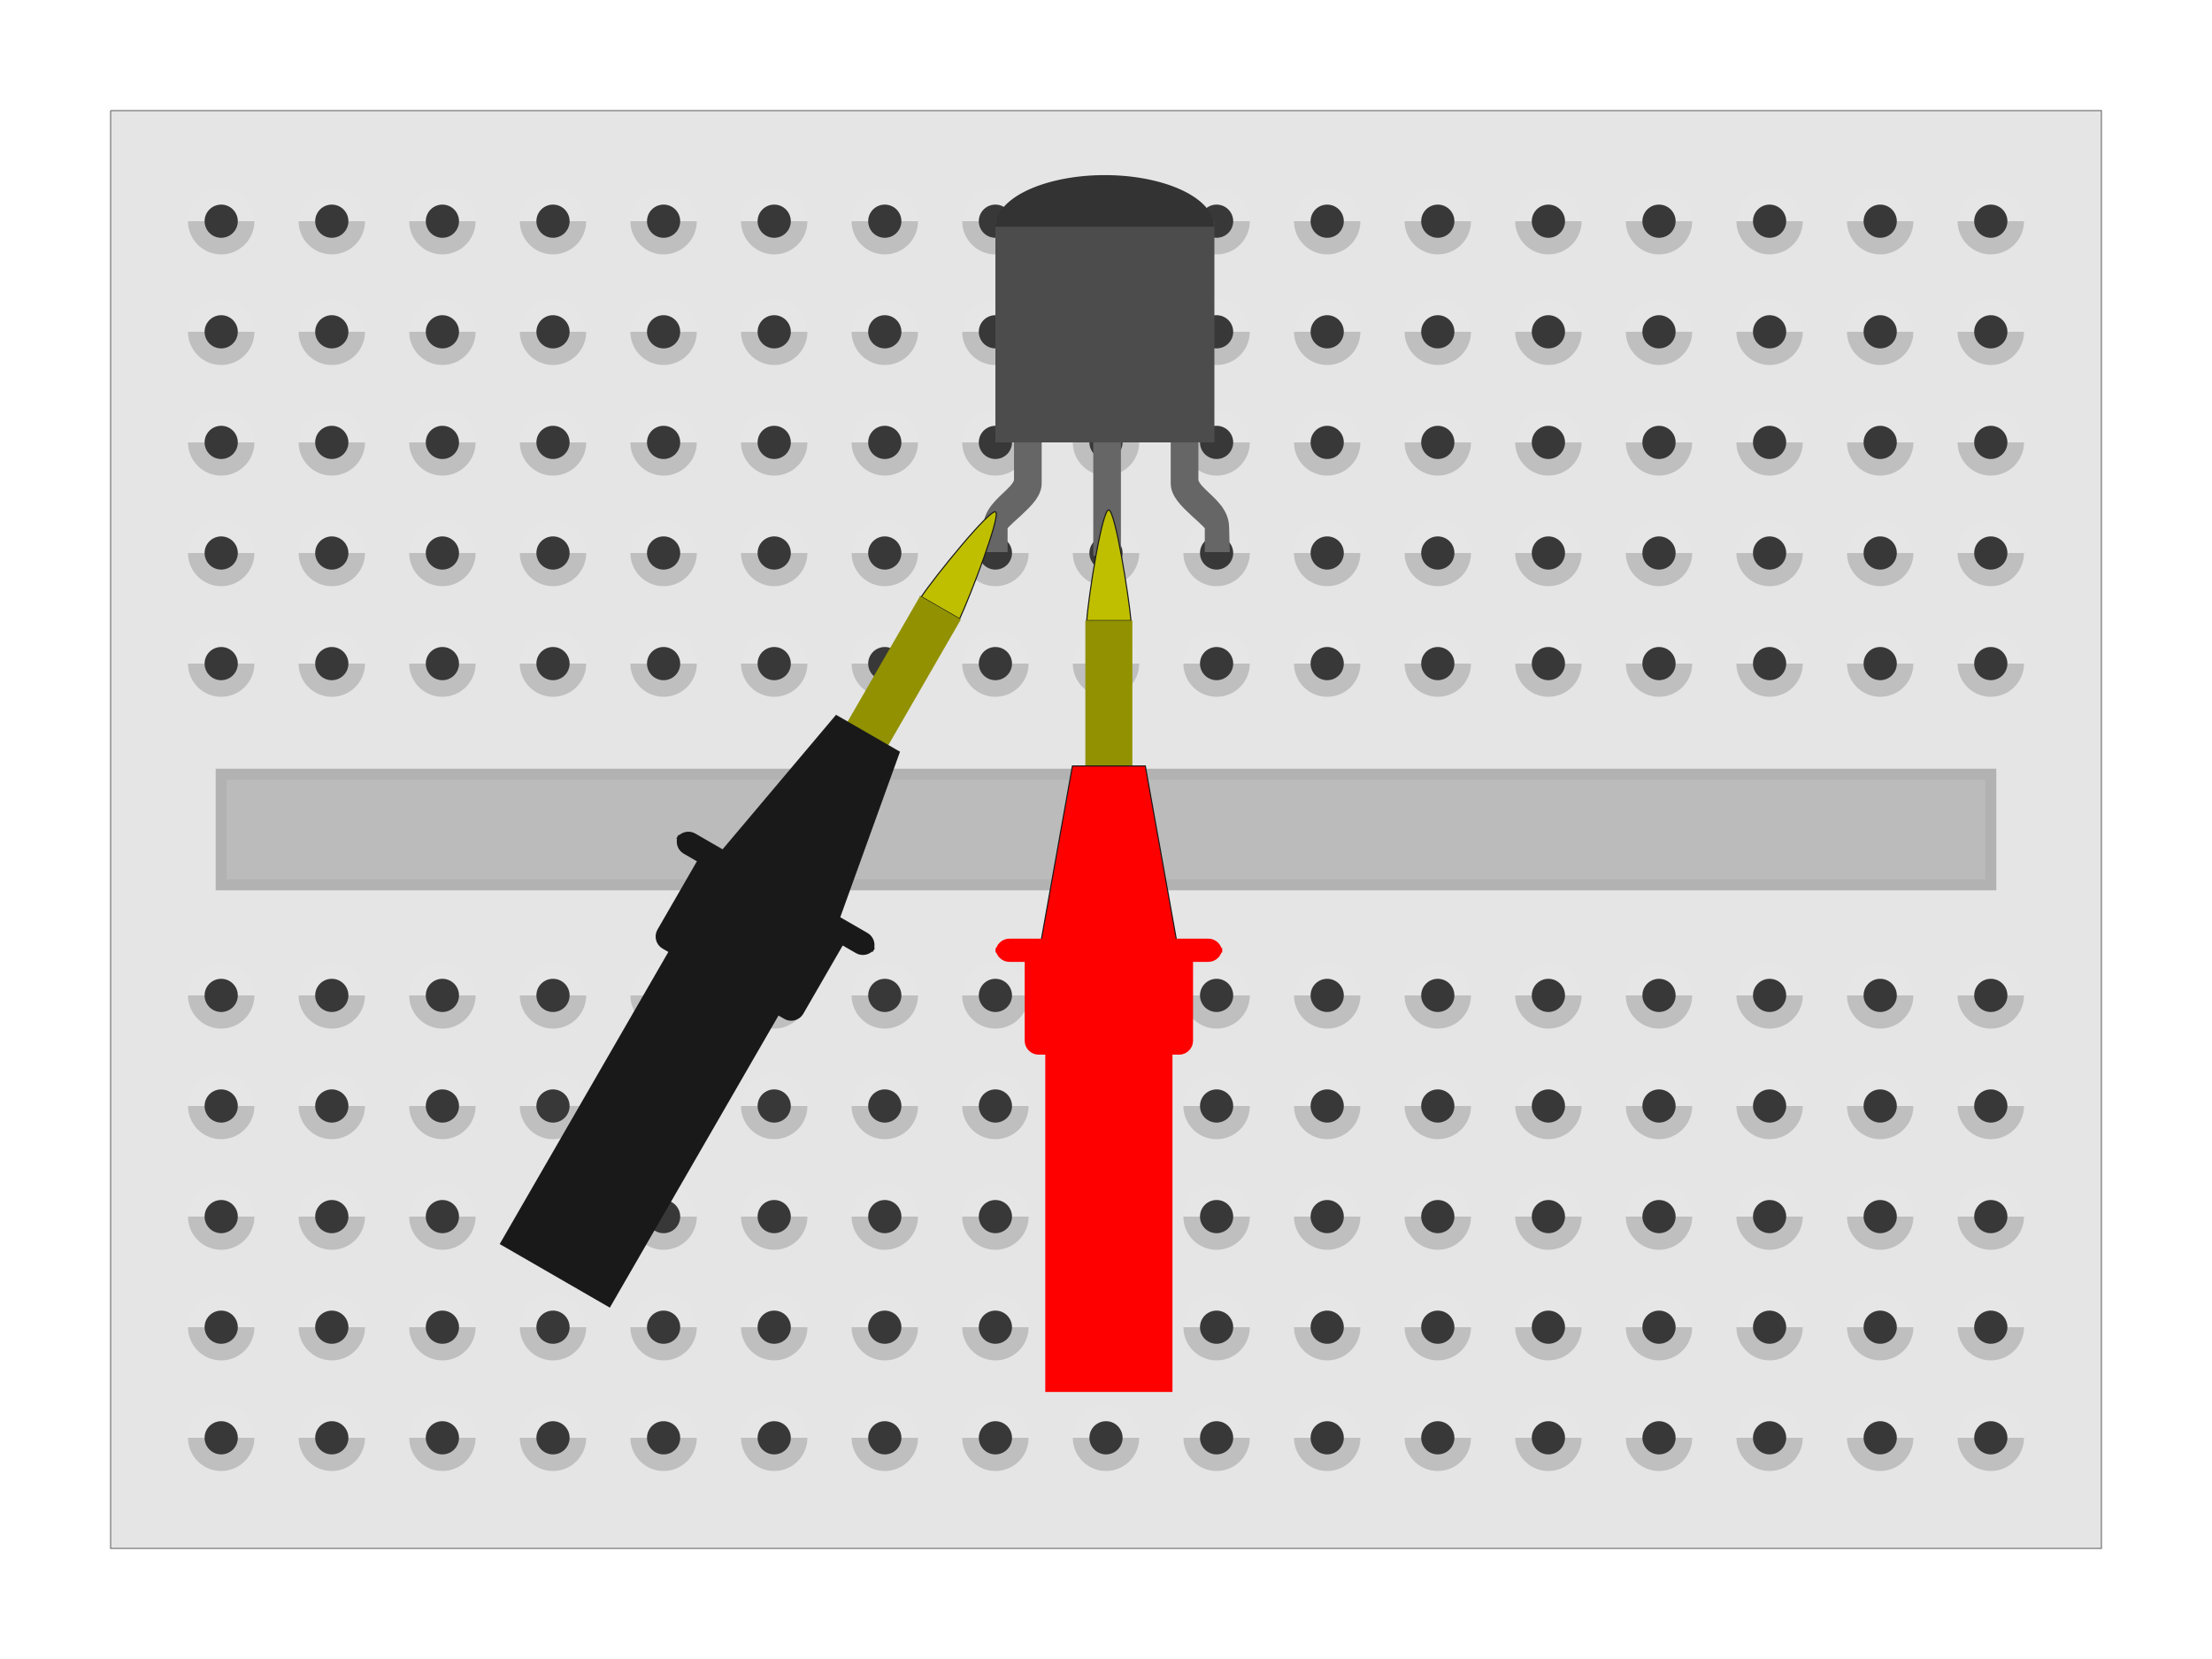 <svg width="200" height="150" xmlns="http://www.w3.org/2000/svg" xmlns:svg="http://www.w3.org/2000/svg" xmlns:xlink="http://www.w3.org/1999/xlink">
 <g class="layer">
  <title>Layer 1</title>
  <g id="s_26">
   <g id="s_13">
    <path d="m10,10l180,0l0,130l-180,0l0,-130" fill="#e5e5e5" id="s_25" stroke="#777777" stroke-width="0.1"/>
    <path d="m17,20a3,3 0 0 0 6,0m4,0a3,3 0 0 0 6,0m4,0a3,3 0 0 0 6,0m4,0a3,3 0 0 0 6,0m4,0a3,3 0 0 0 6,0m4,0a3,3 0 0 0 6,0m4,0a3,3 0 0 0 6,0m4,0a3,3 0 0 0 6,0m4,0a3,3 0 0 0 6,0m4,0a3,3 0 0 0 6,0m4,0a3,3 0 0 0 6,0m4,0a3,3 0 0 0 6,0m4,0a3,3 0 0 0 6,0m4,0a3,3 0 0 0 6,0m4,0a3,3 0 0 0 6,0m4,0a3,3 0 0 0 6,0m4,0a3,3 0 0 0 6,0m-166,10a3,3 0 0 0 6,0m4,0a3,3 0 0 0 6,0m4,0a3,3 0 0 0 6,0m4,0a3,3 0 0 0 6,0m4,0a3,3 0 0 0 6,0m4,0a3,3 0 0 0 6,0m4,0a3,3 0 0 0 6,0m4,0a3,3 0 0 0 6,0m4,0a3,3 0 0 0 6,0m4,0a3,3 0 0 0 6,0m4,0a3,3 0 0 0 6,0m4,0a3,3 0 0 0 6,0m4,0a3,3 0 0 0 6,0m4,0a3,3 0 0 0 6,0m4,0a3,3 0 0 0 6,0m4,0a3,3 0 0 0 6,0m4,0a3,3 0 0 0 6,0m-166,10a3,3 0 0 0 6,0m4,0a3,3 0 0 0 6,0m4,0a3,3 0 0 0 6,0m4,0a3,3 0 0 0 6,0m4,0a3,3 0 0 0 6,0m4,0a3,3 0 0 0 6,0m4,0a3,3 0 0 0 6,0m4,0a3,3 0 0 0 6,0m4,0a3,3 0 0 0 6,0m4,0a3,3 0 0 0 6,0m4,0a3,3 0 0 0 6,0m4,0a3,3 0 0 0 6,0m4,0a3,3 0 0 0 6,0m4,0a3,3 0 0 0 6,0m4,0a3,3 0 0 0 6,0m4,0a3,3 0 0 0 6,0m4,0a3,3 0 0 0 6,0m-166,10a3,3 0 0 0 6,0m4,0a3,3 0 0 0 6,0m4,0a3,3 0 0 0 6,0m4,0a3,3 0 0 0 6,0m4,0a3,3 0 0 0 6,0m4,0a3,3 0 0 0 6,0m4,0a3,3 0 0 0 6,0m4,0a3,3 0 0 0 6,0m4,0a3,3 0 0 0 6,0m4,0a3,3 0 0 0 6,0m4,0a3,3 0 0 0 6,0m4,0a3,3 0 0 0 6,0m4,0a3,3 0 0 0 6,0m4,0a3,3 0 0 0 6,0m4,0a3,3 0 0 0 6,0m4,0a3,3 0 0 0 6,0m4,0a3,3 0 0 0 6,0m-166,10a3,3 0 0 0 6,0m4,0a3,3 0 0 0 6,0m4,0a3,3 0 0 0 6,0m4,0a3,3 0 0 0 6,0m4,0a3,3 0 0 0 6,0m4,0a3,3 0 0 0 6,0m4,0a3,3 0 0 0 6,0m4,0a3,3 0 0 0 6,0m4,0a3,3 0 0 0 6,0m4,0a3,3 0 0 0 6,0m4,0a3,3 0 0 0 6,0m4,0a3,3 0 0 0 6,0m4,0a3,3 0 0 0 6,0m4,0a3,3 0 0 0 6,0m4,0a3,3 0 0 0 6,0m4,0a3,3 0 0 0 6,0m4,0a3,3 0 0 0 6,0m-166,30a3,3 0 0 0 6,0m4,0a3,3 0 0 0 6,0m4,0a3,3 0 0 0 6,0m4,0a3,3 0 0 0 6,0m4,0a3,3 0 0 0 6,0m4,0a3,3 0 0 0 6,0m4,0a3,3 0 0 0 6,0m4,0a3,3 0 0 0 6,0m4,0a3,3 0 0 0 6,0m4,0a3,3 0 0 0 6,0m4,0a3,3 0 0 0 6,0m4,0a3,3 0 0 0 6,0m4,0a3,3 0 0 0 6,0m4,0a3,3 0 0 0 6,0m4,0a3,3 0 0 0 6,0m4,0a3,3 0 0 0 6,0m4,0a3,3 0 0 0 6,0m-166,10a3,3 0 0 0 6,0m4,0a3,3 0 0 0 6,0m4,0a3,3 0 0 0 6,0m4,0a3,3 0 0 0 6,0m4,0a3,3 0 0 0 6,0m4,0a3,3 0 0 0 6,0m4,0a3,3 0 0 0 6,0m4,0a3,3 0 0 0 6,0m4,0a3,3 0 0 0 6,0m4,0a3,3 0 0 0 6,0m4,0a3,3 0 0 0 6,0m4,0a3,3 0 0 0 6,0m4,0a3,3 0 0 0 6,0m4,0a3,3 0 0 0 6,0m4,0a3,3 0 0 0 6,0m4,0a3,3 0 0 0 6,0m4,0a3,3 0 0 0 6,0m-166,10a3,3 0 0 0 6,0m4,0a3,3 0 0 0 6,0m4,0a3,3 0 0 0 6,0m4,0a3,3 0 0 0 6,0m4,0a3,3 0 0 0 6,0m4,0a3,3 0 0 0 6,0m4,0a3,3 0 0 0 6,0m4,0a3,3 0 0 0 6,0m4,0a3,3 0 0 0 6,0m4,0a3,3 0 0 0 6,0m4,0a3,3 0 0 0 6,0m4,0a3,3 0 0 0 6,0m4,0a3,3 0 0 0 6,0m4,0a3,3 0 0 0 6,0m4,0a3,3 0 0 0 6,0m4,0a3,3 0 0 0 6,0m4,0a3,3 0 0 0 6,0m-166,10a3,3 0 0 0 6,0m4,0a3,3 0 0 0 6,0m4,0a3,3 0 0 0 6,0m4,0a3,3 0 0 0 6,0m4,0a3,3 0 0 0 6,0m4,0a3,3 0 0 0 6,0m4,0a3,3 0 0 0 6,0m4,0a3,3 0 0 0 6,0m4,0a3,3 0 0 0 6,0m4,0a3,3 0 0 0 6,0m4,0a3,3 0 0 0 6,0m4,0a3,3 0 0 0 6,0m4,0a3,3 0 0 0 6,0m4,0a3,3 0 0 0 6,0m4,0a3,3 0 0 0 6,0m4,0a3,3 0 0 0 6,0m4,0a3,3 0 0 0 6,0m-166,10a3,3 0 0 0 6,0m4,0a3,3 0 0 0 6,0m4,0a3,3 0 0 0 6,0m4,0a3,3 0 0 0 6,0m4,0a3,3 0 0 0 6,0m4,0a3,3 0 0 0 6,0m4,0a3,3 0 0 0 6,0m4,0a3,3 0 0 0 6,0m4,0a3,3 0 0 0 6,0m4,0a3,3 0 0 0 6,0m4,0a3,3 0 0 0 6,0m4,0a3,3 0 0 0 6,0m4,0a3,3 0 0 0 6,0m4,0a3,3 0 0 0 6,0m4,0a3,3 0 0 0 6,0m4,0a3,3 0 0 0 6,0m4,0a3,3 0 0 0 6,0" fill="#BFBFBF" id="s_24"/>
    <path d="m17,20a3,3 0 0 1 6,0m4,0a3,3 0 0 1 6,0m4,0a3,3 0 0 1 6,0m4,0a3,3 0 0 1 6,0m4,0a3,3 0 0 1 6,0m4,0a3,3 0 0 1 6,0m4,0a3,3 0 0 1 6,0m4,0a3,3 0 0 1 6,0m4,0a3,3 0 0 1 6,0m4,0a3,3 0 0 1 6,0m4,0a3,3 0 0 1 6,0m4,0a3,3 0 0 1 6,0m4,0a3,3 0 0 1 6,0m4,0a3,3 0 0 1 6,0m4,0a3,3 0 0 1 6,0m4,0a3,3 0 0 1 6,0m4,0a3,3 0 0 1 6,0m-166,10a3,3 0 0 1 6,0m4,0a3,3 0 0 1 6,0m4,0a3,3 0 0 1 6,0m4,0a3,3 0 0 1 6,0m4,0a3,3 0 0 1 6,0m4,0a3,3 0 0 1 6,0m4,0a3,3 0 0 1 6,0m4,0a3,3 0 0 1 6,0m4,0a3,3 0 0 1 6,0m4,0a3,3 0 0 1 6,0m4,0a3,3 0 0 1 6,0m4,0a3,3 0 0 1 6,0m4,0a3,3 0 0 1 6,0m4,0a3,3 0 0 1 6,0m4,0a3,3 0 0 1 6,0m4,0a3,3 0 0 1 6,0m4,0a3,3 0 0 1 6,0m-166,10a3,3 0 0 1 6,0m4,0a3,3 0 0 1 6,0m4,0a3,3 0 0 1 6,0m4,0a3,3 0 0 1 6,0m4,0a3,3 0 0 1 6,0m4,0a3,3 0 0 1 6,0m4,0a3,3 0 0 1 6,0m4,0a3,3 0 0 1 6,0m4,0a3,3 0 0 1 6,0m4,0a3,3 0 0 1 6,0m4,0a3,3 0 0 1 6,0m4,0a3,3 0 0 1 6,0m4,0a3,3 0 0 1 6,0m4,0a3,3 0 0 1 6,0m4,0a3,3 0 0 1 6,0m4,0a3,3 0 0 1 6,0m4,0a3,3 0 0 1 6,0m-166,10a3,3 0 0 1 6,0m4,0a3,3 0 0 1 6,0m4,0a3,3 0 0 1 6,0m4,0a3,3 0 0 1 6,0m4,0a3,3 0 0 1 6,0m4,0a3,3 0 0 1 6,0m4,0a3,3 0 0 1 6,0m4,0a3,3 0 0 1 6,0m4,0a3,3 0 0 1 6,0m4,0a3,3 0 0 1 6,0m4,0a3,3 0 0 1 6,0m4,0a3,3 0 0 1 6,0m4,0a3,3 0 0 1 6,0m4,0a3,3 0 0 1 6,0m4,0a3,3 0 0 1 6,0m4,0a3,3 0 0 1 6,0m4,0a3,3 0 0 1 6,0m-166,10a3,3 0 0 1 6,0m4,0a3,3 0 0 1 6,0m4,0a3,3 0 0 1 6,0m4,0a3,3 0 0 1 6,0m4,0a3,3 0 0 1 6,0m4,0a3,3 0 0 1 6,0m4,0a3,3 0 0 1 6,0m4,0a3,3 0 0 1 6,0m4,0a3,3 0 0 1 6,0m4,0a3,3 0 0 1 6,0m4,0a3,3 0 0 1 6,0m4,0a3,3 0 0 1 6,0m4,0a3,3 0 0 1 6,0m4,0a3,3 0 0 1 6,0m4,0a3,3 0 0 1 6,0m4,0a3,3 0 0 1 6,0m4,0a3,3 0 0 1 6,0m-166,30a3,3 0 0 1 6,0m4,0a3,3 0 0 1 6,0m4,0a3,3 0 0 1 6,0m4,0a3,3 0 0 1 6,0m4,0a3,3 0 0 1 6,0m4,0a3,3 0 0 1 6,0m4,0a3,3 0 0 1 6,0m4,0a3,3 0 0 1 6,0m4,0a3,3 0 0 1 6,0m4,0a3,3 0 0 1 6,0m4,0a3,3 0 0 1 6,0m4,0a3,3 0 0 1 6,0m4,0a3,3 0 0 1 6,0m4,0a3,3 0 0 1 6,0m4,0a3,3 0 0 1 6,0m4,0a3,3 0 0 1 6,0m4,0a3,3 0 0 1 6,0m-166,10a3,3 0 0 1 6,0m4,0a3,3 0 0 1 6,0m4,0a3,3 0 0 1 6,0m4,0a3,3 0 0 1 6,0m4,0a3,3 0 0 1 6,0m4,0a3,3 0 0 1 6,0m4,0a3,3 0 0 1 6,0m4,0a3,3 0 0 1 6,0m4,0a3,3 0 0 1 6,0m4,0a3,3 0 0 1 6,0m4,0a3,3 0 0 1 6,0m4,0a3,3 0 0 1 6,0m4,0a3,3 0 0 1 6,0m4,0a3,3 0 0 1 6,0m4,0a3,3 0 0 1 6,0m4,0a3,3 0 0 1 6,0m4,0a3,3 0 0 1 6,0m-166,10a3,3 0 0 1 6,0m4,0a3,3 0 0 1 6,0m4,0a3,3 0 0 1 6,0m4,0a3,3 0 0 1 6,0m4,0a3,3 0 0 1 6,0m4,0a3,3 0 0 1 6,0m4,0a3,3 0 0 1 6,0m4,0a3,3 0 0 1 6,0m4,0a3,3 0 0 1 6,0m4,0a3,3 0 0 1 6,0m4,0a3,3 0 0 1 6,0m4,0a3,3 0 0 1 6,0m4,0a3,3 0 0 1 6,0m4,0a3,3 0 0 1 6,0m4,0a3,3 0 0 1 6,0m4,0a3,3 0 0 1 6,0m4,0a3,3 0 0 1 6,0m-166,10a3,3 0 0 1 6,0m4,0a3,3 0 0 1 6,0m4,0a3,3 0 0 1 6,0m4,0a3,3 0 0 1 6,0m4,0a3,3 0 0 1 6,0m4,0a3,3 0 0 1 6,0m4,0a3,3 0 0 1 6,0m4,0a3,3 0 0 1 6,0m4,0a3,3 0 0 1 6,0m4,0a3,3 0 0 1 6,0m4,0a3,3 0 0 1 6,0m4,0a3,3 0 0 1 6,0m4,0a3,3 0 0 1 6,0m4,0a3,3 0 0 1 6,0m4,0a3,3 0 0 1 6,0m4,0a3,3 0 0 1 6,0m4,0a3,3 0 0 1 6,0m-166,10a3,3 0 0 1 6,0m4,0a3,3 0 0 1 6,0m4,0a3,3 0 0 1 6,0m4,0a3,3 0 0 1 6,0m4,0a3,3 0 0 1 6,0m4,0a3,3 0 0 1 6,0m4,0a3,3 0 0 1 6,0m4,0a3,3 0 0 1 6,0m4,0a3,3 0 0 1 6,0m4,0a3,3 0 0 1 6,0m4,0a3,3 0 0 1 6,0m4,0a3,3 0 0 1 6,0m4,0a3,3 0 0 1 6,0m4,0a3,3 0 0 1 6,0m4,0a3,3 0 0 1 6,0m4,0a3,3 0 0 1 6,0m4,0a3,3 0 0 1 6,0" fill="#E6E6E6" id="s_22"/>
    <path d="m18.5,20a1.5,1.5 0 1 0 3,0a1.5,1.5 0 1 0 -3,0m10,0a1.5,1.5 0 1 0 3,0a1.5,1.5 0 1 0 -3,0m10,0a1.5,1.5 0 1 0 3,0a1.5,1.5 0 1 0 -3,0m10,0a1.5,1.5 0 1 0 3,0a1.5,1.5 0 1 0 -3,0m10,0a1.5,1.5 0 1 0 3,0a1.5,1.5 0 1 0 -3,0m10,0a1.5,1.5 0 1 0 3,0a1.5,1.5 0 1 0 -3,0m10,0a1.5,1.5 0 1 0 3,0a1.5,1.5 0 1 0 -3,0m10,0a1.5,1.5 0 1 0 3,0a1.5,1.5 0 1 0 -3,0m10,0a1.5,1.5 0 1 0 3,0a1.5,1.5 0 1 0 -3,0m10,0a1.5,1.5 0 1 0 3,0a1.5,1.5 0 1 0 -3,0m10,0a1.5,1.5 0 1 0 3,0a1.5,1.5 0 1 0 -3,0m10,0a1.5,1.5 0 1 0 3,0a1.5,1.5 0 1 0 -3,0m10,0a1.5,1.5 0 1 0 3,0a1.5,1.5 0 1 0 -3,0m10,0a1.5,1.5 0 1 0 3,0a1.5,1.5 0 1 0 -3,0m10,0a1.5,1.5 0 1 0 3,0a1.5,1.5 0 1 0 -3,0m10,0a1.5,1.5 0 1 0 3,0a1.5,1.5 0 1 0 -3,0m10,0a1.5,1.5 0 1 0 3,0a1.5,1.5 0 1 0 -3,0m-160,10a1.5,1.5 0 1 0 3,0a1.5,1.5 0 1 0 -3,0m10,0a1.5,1.5 0 1 0 3,0a1.5,1.5 0 1 0 -3,0m10,0a1.5,1.5 0 1 0 3,0a1.5,1.5 0 1 0 -3,0m10,0a1.5,1.5 0 1 0 3,0a1.5,1.5 0 1 0 -3,0m10,0a1.5,1.5 0 1 0 3,0a1.5,1.5 0 1 0 -3,0m10,0a1.5,1.5 0 1 0 3,0a1.5,1.5 0 1 0 -3,0m10,0a1.5,1.5 0 1 0 3,0a1.5,1.5 0 1 0 -3,0m10,0a1.5,1.5 0 1 0 3,0a1.5,1.5 0 1 0 -3,0m10,0a1.5,1.5 0 1 0 3,0a1.5,1.5 0 1 0 -3,0m10,0a1.5,1.5 0 1 0 3,0a1.5,1.5 0 1 0 -3,0m10,0a1.5,1.5 0 1 0 3,0a1.5,1.5 0 1 0 -3,0m10,0a1.5,1.5 0 1 0 3,0a1.5,1.5 0 1 0 -3,0m10,0a1.5,1.5 0 1 0 3,0a1.5,1.5 0 1 0 -3,0m10,0a1.5,1.5 0 1 0 3,0a1.5,1.5 0 1 0 -3,0m10,0a1.5,1.5 0 1 0 3,0a1.5,1.5 0 1 0 -3,0m10,0a1.5,1.5 0 1 0 3,0a1.5,1.5 0 1 0 -3,0m10,0a1.5,1.5 0 1 0 3,0a1.5,1.5 0 1 0 -3,0m-160,10a1.5,1.5 0 1 0 3,0a1.5,1.5 0 1 0 -3,0m10,0a1.5,1.5 0 1 0 3,0a1.5,1.5 0 1 0 -3,0m10,0a1.5,1.5 0 1 0 3,0a1.5,1.5 0 1 0 -3,0m10,0a1.5,1.5 0 1 0 3,0a1.5,1.5 0 1 0 -3,0m10,0a1.5,1.5 0 1 0 3,0a1.5,1.5 0 1 0 -3,0m10,0a1.5,1.5 0 1 0 3,0a1.5,1.5 0 1 0 -3,0m10,0a1.5,1.5 0 1 0 3,0a1.5,1.5 0 1 0 -3,0m10,0a1.5,1.5 0 1 0 3,0a1.5,1.5 0 1 0 -3,0m10,0a1.5,1.5 0 1 0 3,0a1.5,1.5 0 1 0 -3,0m10,0a1.5,1.5 0 1 0 3,0a1.5,1.5 0 1 0 -3,0m10,0a1.5,1.5 0 1 0 3,0a1.5,1.5 0 1 0 -3,0m10,0a1.5,1.5 0 1 0 3,0a1.5,1.5 0 1 0 -3,0m10,0a1.5,1.5 0 1 0 3,0a1.5,1.5 0 1 0 -3,0m10,0a1.5,1.5 0 1 0 3,0a1.5,1.5 0 1 0 -3,0m10,0a1.5,1.5 0 1 0 3,0a1.5,1.5 0 1 0 -3,0m10,0a1.5,1.5 0 1 0 3,0a1.5,1.5 0 1 0 -3,0m10,0a1.5,1.5 0 1 0 3,0a1.5,1.5 0 1 0 -3,0m-160,10a1.5,1.5 0 1 0 3,0a1.5,1.5 0 1 0 -3,0m10,0a1.5,1.5 0 1 0 3,0a1.5,1.5 0 1 0 -3,0m10,0a1.5,1.5 0 1 0 3,0a1.5,1.5 0 1 0 -3,0m10,0a1.5,1.5 0 1 0 3,0a1.5,1.5 0 1 0 -3,0m10,0a1.5,1.5 0 1 0 3,0a1.5,1.5 0 1 0 -3,0m10,0a1.5,1.5 0 1 0 3,0a1.5,1.5 0 1 0 -3,0m10,0a1.5,1.5 0 1 0 3,0a1.5,1.5 0 1 0 -3,0m10,0a1.5,1.5 0 1 0 3,0a1.5,1.5 0 1 0 -3,0m10,0a1.5,1.5 0 1 0 3,0a1.5,1.5 0 1 0 -3,0m10,0a1.5,1.5 0 1 0 3,0a1.5,1.5 0 1 0 -3,0m10,0a1.5,1.5 0 1 0 3,0a1.5,1.5 0 1 0 -3,0m10,0a1.5,1.5 0 1 0 3,0a1.5,1.5 0 1 0 -3,0m10,0a1.5,1.5 0 1 0 3,0a1.5,1.5 0 1 0 -3,0m10,0a1.5,1.5 0 1 0 3,0a1.5,1.5 0 1 0 -3,0m10,0a1.5,1.5 0 1 0 3,0a1.5,1.5 0 1 0 -3,0m10,0a1.5,1.5 0 1 0 3,0a1.5,1.5 0 1 0 -3,0m10,0a1.5,1.5 0 1 0 3,0a1.5,1.5 0 1 0 -3,0m-160,10a1.5,1.5 0 1 0 3,0a1.5,1.5 0 1 0 -3,0m10,0a1.5,1.5 0 1 0 3,0a1.5,1.5 0 1 0 -3,0m10,0a1.5,1.5 0 1 0 3,0a1.5,1.5 0 1 0 -3,0m10,0a1.5,1.5 0 1 0 3,0a1.5,1.5 0 1 0 -3,0m10,0a1.5,1.5 0 1 0 3,0a1.5,1.5 0 1 0 -3,0m10,0a1.5,1.5 0 1 0 3,0a1.5,1.5 0 1 0 -3,0m10,0a1.5,1.5 0 1 0 3,0a1.5,1.5 0 1 0 -3,0m10,0a1.5,1.5 0 1 0 3,0a1.5,1.5 0 1 0 -3,0m10,0a1.5,1.5 0 1 0 3,0a1.5,1.5 0 1 0 -3,0m10,0a1.5,1.5 0 1 0 3,0a1.5,1.5 0 1 0 -3,0m10,0a1.5,1.5 0 1 0 3,0a1.5,1.5 0 1 0 -3,0m10,0a1.5,1.5 0 1 0 3,0a1.5,1.5 0 1 0 -3,0m10,0a1.5,1.5 0 1 0 3,0a1.5,1.5 0 1 0 -3,0m10,0a1.5,1.5 0 1 0 3,0a1.5,1.5 0 1 0 -3,0m10,0a1.5,1.5 0 1 0 3,0a1.5,1.5 0 1 0 -3,0m10,0a1.5,1.5 0 1 0 3,0a1.5,1.5 0 1 0 -3,0m10,0a1.5,1.5 0 1 0 3,0a1.5,1.5 0 1 0 -3,0m-160,30a1.5,1.5 0 1 0 3,0a1.5,1.5 0 1 0 -3,0m10,0a1.5,1.5 0 1 0 3,0a1.5,1.5 0 1 0 -3,0m10,0a1.5,1.5 0 1 0 3,0a1.5,1.5 0 1 0 -3,0m10,0a1.5,1.5 0 1 0 3,0a1.5,1.5 0 1 0 -3,0m10,0a1.5,1.5 0 1 0 3,0a1.5,1.5 0 1 0 -3,0m10,0a1.5,1.5 0 1 0 3,0a1.5,1.5 0 1 0 -3,0m10,0a1.5,1.5 0 1 0 3,0a1.5,1.5 0 1 0 -3,0m10,0a1.5,1.5 0 1 0 3,0a1.5,1.5 0 1 0 -3,0m10,0a1.5,1.5 0 1 0 3,0a1.5,1.5 0 1 0 -3,0m10,0a1.5,1.5 0 1 0 3,0a1.5,1.5 0 1 0 -3,0m10,0a1.5,1.5 0 1 0 3,0a1.5,1.5 0 1 0 -3,0m10,0a1.5,1.5 0 1 0 3,0a1.5,1.5 0 1 0 -3,0m10,0a1.5,1.5 0 1 0 3,0a1.5,1.5 0 1 0 -3,0m10,0a1.5,1.5 0 1 0 3,0a1.5,1.5 0 1 0 -3,0m10,0a1.5,1.5 0 1 0 3,0a1.5,1.5 0 1 0 -3,0m10,0a1.5,1.5 0 1 0 3,0a1.5,1.5 0 1 0 -3,0m10,0a1.5,1.5 0 1 0 3,0a1.5,1.5 0 1 0 -3,0m-160,10a1.5,1.5 0 1 0 3,0a1.5,1.5 0 1 0 -3,0m10,0a1.5,1.5 0 1 0 3,0a1.5,1.5 0 1 0 -3,0m10,0a1.5,1.5 0 1 0 3,0a1.5,1.5 0 1 0 -3,0m10,0a1.5,1.5 0 1 0 3,0a1.5,1.5 0 1 0 -3,0m10,0a1.5,1.5 0 1 0 3,0a1.5,1.5 0 1 0 -3,0m10,0a1.5,1.5 0 1 0 3,0a1.5,1.5 0 1 0 -3,0m10,0a1.5,1.5 0 1 0 3,0a1.5,1.5 0 1 0 -3,0m10,0a1.5,1.5 0 1 0 3,0a1.5,1.5 0 1 0 -3,0m10,0a1.5,1.5 0 1 0 3,0a1.5,1.5 0 1 0 -3,0m10,0a1.5,1.5 0 1 0 3,0a1.5,1.5 0 1 0 -3,0m10,0a1.5,1.5 0 1 0 3,0a1.5,1.5 0 1 0 -3,0m10,0a1.5,1.5 0 1 0 3,0a1.5,1.5 0 1 0 -3,0m10,0a1.5,1.5 0 1 0 3,0a1.5,1.5 0 1 0 -3,0m10,0a1.5,1.5 0 1 0 3,0a1.5,1.5 0 1 0 -3,0m10,0a1.5,1.5 0 1 0 3,0a1.5,1.5 0 1 0 -3,0m10,0a1.5,1.5 0 1 0 3,0a1.5,1.5 0 1 0 -3,0m10,0a1.5,1.5 0 1 0 3,0a1.5,1.5 0 1 0 -3,0m-160,10a1.5,1.5 0 1 0 3,0a1.5,1.5 0 1 0 -3,0m10,0a1.5,1.5 0 1 0 3,0a1.5,1.5 0 1 0 -3,0m10,0a1.5,1.5 0 1 0 3,0a1.5,1.5 0 1 0 -3,0m10,0a1.5,1.5 0 1 0 3,0a1.5,1.5 0 1 0 -3,0m10,0a1.5,1.5 0 1 0 3,0a1.5,1.5 0 1 0 -3,0m10,0a1.5,1.5 0 1 0 3,0a1.5,1.5 0 1 0 -3,0m10,0a1.5,1.5 0 1 0 3,0a1.5,1.5 0 1 0 -3,0m10,0a1.5,1.5 0 1 0 3,0a1.5,1.5 0 1 0 -3,0m10,0a1.5,1.5 0 1 0 3,0a1.5,1.5 0 1 0 -3,0m10,0a1.5,1.5 0 1 0 3,0a1.5,1.5 0 1 0 -3,0m10,0a1.5,1.5 0 1 0 3,0a1.5,1.5 0 1 0 -3,0m10,0a1.5,1.5 0 1 0 3,0a1.5,1.5 0 1 0 -3,0m10,0a1.5,1.5 0 1 0 3,0a1.5,1.5 0 1 0 -3,0m10,0a1.5,1.5 0 1 0 3,0a1.5,1.5 0 1 0 -3,0m10,0a1.5,1.5 0 1 0 3,0a1.5,1.5 0 1 0 -3,0m10,0a1.5,1.5 0 1 0 3,0a1.5,1.5 0 1 0 -3,0m10,0a1.5,1.5 0 1 0 3,0a1.5,1.5 0 1 0 -3,0m-160,10a1.5,1.5 0 1 0 3,0a1.5,1.5 0 1 0 -3,0m10,0a1.5,1.5 0 1 0 3,0a1.5,1.5 0 1 0 -3,0m10,0a1.5,1.5 0 1 0 3,0a1.5,1.5 0 1 0 -3,0m10,0a1.5,1.5 0 1 0 3,0a1.5,1.5 0 1 0 -3,0m10,0a1.5,1.5 0 1 0 3,0a1.5,1.5 0 1 0 -3,0m10,0a1.5,1.5 0 1 0 3,0a1.5,1.5 0 1 0 -3,0m10,0a1.5,1.5 0 1 0 3,0a1.5,1.5 0 1 0 -3,0m10,0a1.5,1.5 0 1 0 3,0a1.5,1.5 0 1 0 -3,0m10,0a1.5,1.5 0 1 0 3,0a1.5,1.5 0 1 0 -3,0m10,0a1.5,1.5 0 1 0 3,0a1.5,1.5 0 1 0 -3,0m10,0a1.5,1.5 0 1 0 3,0a1.5,1.5 0 1 0 -3,0m10,0a1.5,1.5 0 1 0 3,0a1.5,1.5 0 1 0 -3,0m10,0a1.5,1.5 0 1 0 3,0a1.5,1.5 0 1 0 -3,0m10,0a1.5,1.5 0 1 0 3,0a1.5,1.5 0 1 0 -3,0m10,0a1.5,1.5 0 1 0 3,0a1.5,1.5 0 1 0 -3,0m10,0a1.5,1.5 0 1 0 3,0a1.5,1.5 0 1 0 -3,0m10,0a1.5,1.5 0 1 0 3,0a1.5,1.5 0 1 0 -3,0m-160,10a1.5,1.5 0 1 0 3,0a1.5,1.5 0 1 0 -3,0m10,0a1.5,1.5 0 1 0 3,0a1.5,1.5 0 1 0 -3,0m10,0a1.5,1.5 0 1 0 3,0a1.5,1.5 0 1 0 -3,0m10,0a1.5,1.5 0 1 0 3,0a1.5,1.5 0 1 0 -3,0m10,0a1.5,1.5 0 1 0 3,0a1.5,1.5 0 1 0 -3,0m10,0a1.5,1.5 0 1 0 3,0a1.5,1.5 0 1 0 -3,0m10,0a1.5,1.5 0 1 0 3,0a1.5,1.5 0 1 0 -3,0m10,0a1.5,1.5 0 1 0 3,0a1.5,1.5 0 1 0 -3,0m10,0a1.5,1.5 0 1 0 3,0a1.5,1.5 0 1 0 -3,0m10,0a1.5,1.5 0 1 0 3,0a1.5,1.5 0 1 0 -3,0m10,0a1.5,1.5 0 1 0 3,0a1.5,1.5 0 1 0 -3,0m10,0a1.5,1.5 0 1 0 3,0a1.5,1.5 0 1 0 -3,0m10,0a1.5,1.5 0 1 0 3,0a1.5,1.5 0 1 0 -3,0m10,0a1.5,1.5 0 1 0 3,0a1.5,1.5 0 1 0 -3,0m10,0a1.5,1.5 0 1 0 3,0a1.5,1.5 0 1 0 -3,0m10,0a1.5,1.5 0 1 0 3,0a1.5,1.5 0 1 0 -3,0m10,0a1.5,1.5 0 1 0 3,0a1.5,1.5 0 1 0 -3,0" fill="#383838" id="s_19"/>
    <rect fill="#bbbbbb" height="10" id="s_14" stroke="#b2b2b2" width="160" x="20" y="70"/>
   </g>
   <g id="s_5">
    <path d="m110.85,48.1c0.2,-1.474 -0.687,-2.402 -1.635,-3.292c-0.386,-0.367 -1.111,-1.002 -1.111,-1.425l0,-5.471l-2.003,0l0,5.78c0,1.058 0.878,1.879 1.803,2.748c0.206,0.188 1.018,0.9 1.279,1.231l0,2l1.75,0l-0.05,-2" fill="#666666" id="s_12" stroke="#666666" stroke-width="0.5"/>
    <path d="m99.1,39.2l2,0l0,10.8l-2,0l0,-10.8z" fill="#666666" id="s_11" stroke="#666666" stroke-width="0.5"/>
    <path d="m89.185,48.1c-0.2,-1.474 0.687,-2.402 1.635,-3.292c0.386,-0.367 1.111,-1.002 1.111,-1.425l0,-5.471l2.003,0l0,5.78c0,1.058 -0.878,1.879 -1.803,2.748c-0.206,0.188 -1.018,0.9 -1.279,1.231l0,2l-1.75,0l0.05,-2" fill="#666666" id="s_10" stroke="#666666" stroke-width="0.5"/>
    <path d="m90,20l19.8,0l0,20l-19.8,0l0,-20z" fill="#4c4c4c" id="s_9"/>
    <path d="m90,20.5a8.404,3.966 0 1 1 19.778,0l-19.778,0z" fill="#333333" id="s_8"/>
   </g>
  </g>
  <g id="red">
   <g id="s_15">
    <path d="m98.259,56.107l4,0c-0.203,-2.266 -1.404,-9.836 -2,-10c-0.596,-0.164 -1.854,7.843 -2,10z" fill="#bfbf00" id="s_23" stroke="#191919" stroke-width="0.1"/>
    <path d="m102.384,56.107l-4.25,0l0,13.25l4.25,0l0,-13.25z" fill="#919101" id="s_21" stroke-width="0.5"/>
    <g id="s_16">
     <path d="m94.009,85.757l12.5,0l-2.953,-16.5l-6.593,0l-2.953,16.5l0,0l-0,-0z" fill="#ff0000" id="s_20" stroke="#191919" stroke-width="0.1"/>
     <path d="m110.259,86.118c0,-0.543 -0.457,-1 -1,-1l-18,0c-0.543,0 -1,0.457 -1,1l0,-0.4c0,0.543 0.457,1 1,1l18,0c0.543,0 1,-0.457 1,-1l0,0.4z" fill="#ff0000" id="s_18" stroke="#ff0000" stroke-width="0.5"/>
     <path d="m107.62,86.607c0,-0.543 -0.457,-1 -1,-1l-12.722,0c-0.543,0 -1,0.457 -1,1l0,7.5c0,0.543 0.457,1 1,1l12.722,0c0.543,0 1,-0.457 1,-1l0,-7.5z" fill="#ff0000" id="s_17" stroke="#ff0000" stroke-width="0.5"/>
    </g>
   </g>
   <path d="m105.259,95.105l-10,0l0,30l10,0l0,-30z" fill="#ff0000" id="s_35" stroke="#ff0000" stroke-width="1.5"/>
  </g>
  <g id="black">
   <g id="s_7">
    <path d="m83.302,53.954l3.464,2c0.957,-2.064 3.702,-9.22 3.268,-9.66c-0.434,-0.44 -5.527,5.865 -6.732,7.66z" fill="#bfbf00" id="s_6" stroke="#191919" stroke-width="0.1"/>
    <path d="m86.874,56.017l-3.681,-2.125l-6.625,11.475l3.681,2.125l6.625,-11.475z" fill="#919101" id="s_4" stroke-width="0.5"/>
    <path d="m64.796,77.507l10.825,6.25l5.692,-15.766l-5.71,-3.297l-10.808,12.813l0,0l-0,0z" fill="#191919" id="s_3" stroke="#191919" stroke-width="0.1"/>
    <path d="m78.689,85.945c0.272,-0.471 0.105,-1.094 -0.366,-1.366l-15.588,-9c-0.471,-0.272 -1.094,-0.105 -1.366,0.366l0.2,-0.346c-0.272,0.471 -0.105,1.094 0.366,1.366l15.588,9c0.471,0.272 1.094,0.105 1.366,-0.366l-0.2,0.346z" fill="#191919" id="s_2" stroke="#191919" stroke-width="0.5"/>
    <path d="m76.159,85.049c0.272,-0.471 0.105,-1.094 -0.366,-1.366l-11.018,-6.361c-0.471,-0.272 -1.094,-0.105 -1.366,0.366l-3.75,6.495c-0.272,0.471 -0.105,1.094 0.366,1.366l11.018,6.361c0.471,0.272 1.094,0.105 1.366,-0.366l3.75,-6.495z" fill="#191919" id="s_1" stroke="#191919" stroke-width="0.5"/>
   </g>
   <path d="m69.865,91.227l-8.66,-5l-15,25.981l8.66,5l15,-25.981z" fill="#191919" id="Re2" stroke="#191919" stroke-width="1.5"/>
  </g>
 </g>
 <animateTransform additive="sum" attributeName="transform" begin="0s" dur="2s" repeatCount="indefinite" type="rotate" values="0 90 46.2;-59 90 46.2;-59 90 46.2;-59 90 46.2;0 90 46.2;0 90 46.2;0 90 46.2" xlink:href="#black"/>
 <animateTransform additive="sum" attributeName="transform" begin="0s" dur="2s" repeatCount="indefinite" type="translate" values="0 0;9 17;9 17;9 17;0 0;0 0;0 0" xlink:href="#black"/>
</svg>